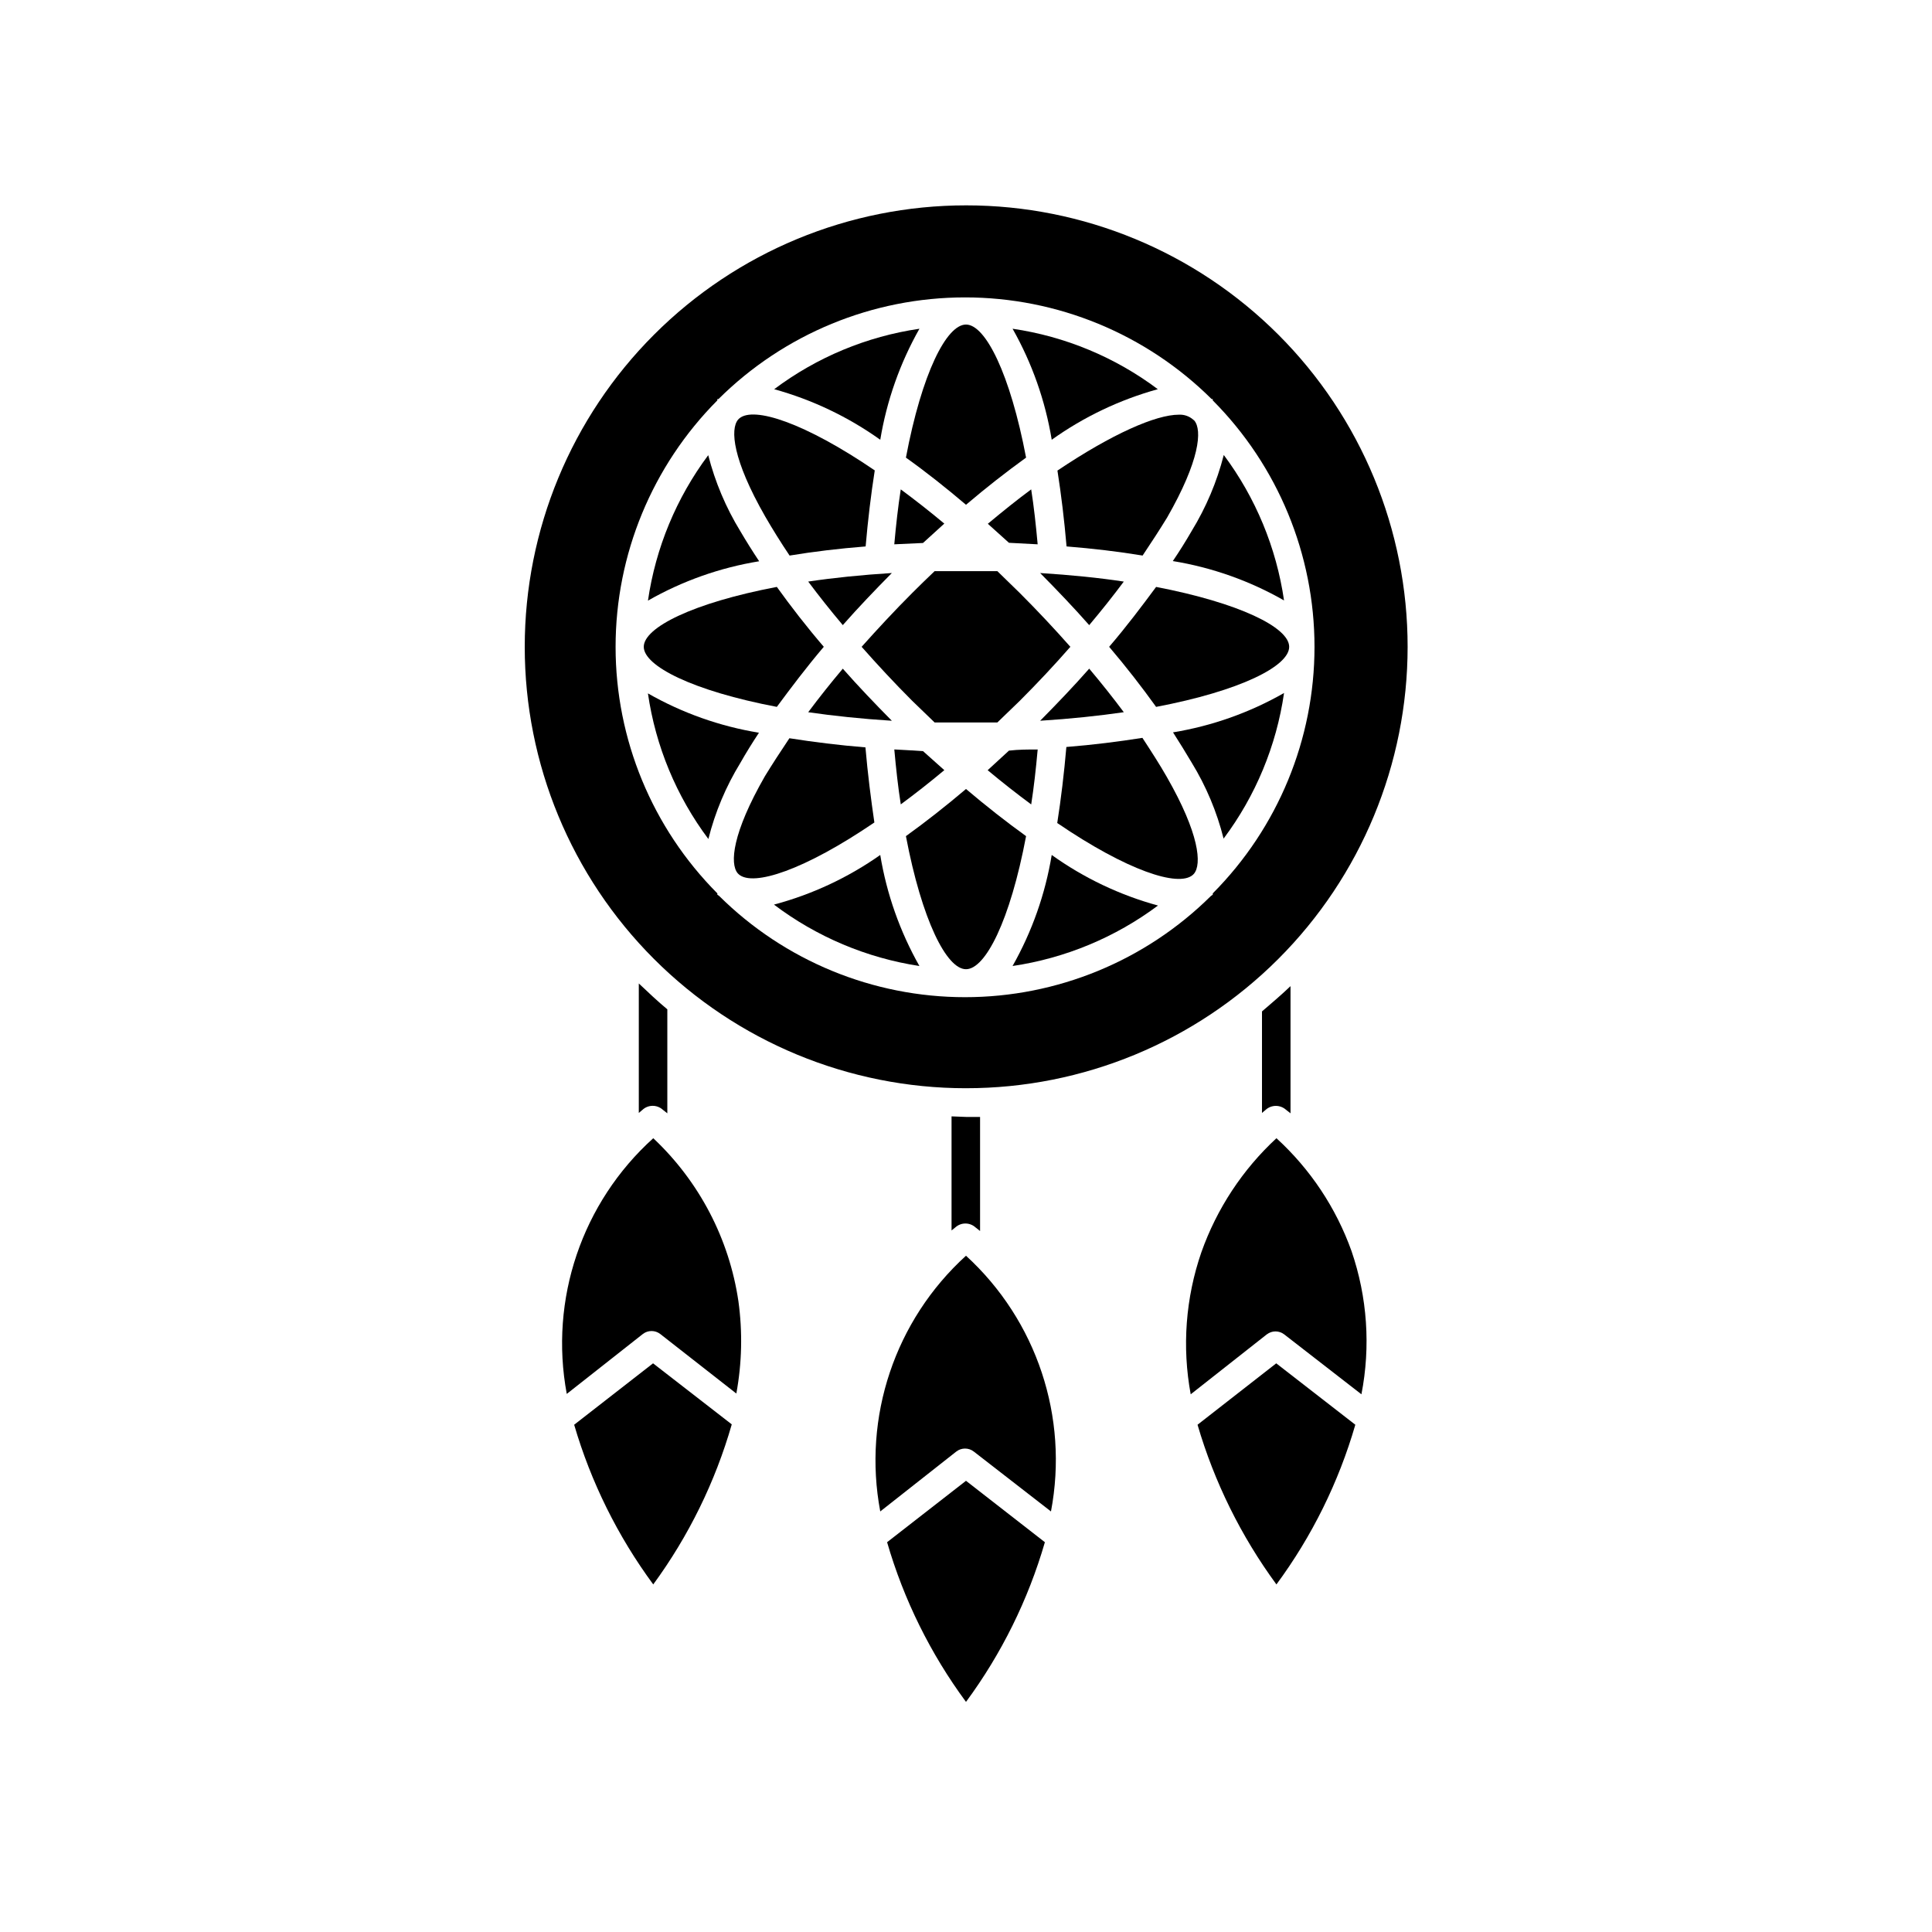 <?xml version="1.0" encoding="UTF-8"?>
<!-- Uploaded to: ICON Repo, www.iconrepo.com, Generator: ICON Repo Mixer Tools -->
<svg fill="#000000" width="800px" height="800px" version="1.1" viewBox="144 144 512 512" xmlns="http://www.w3.org/2000/svg">
 <g>
  <path d="m313.29 438.94 1.008-0.855c1.516-1.371 3.824-1.371 5.34 0l1.211 0.957v-27.559c-2.621-2.168-5.039-4.484-7.559-6.852z"/>
  <path d="m478.44 438.94 1.008-0.855c1.523-1.348 3.816-1.348 5.34 0l1.211 0.957v-33.703c-2.418 2.316-5.039 4.535-7.559 6.699z"/>
  <path d="m396.17 439.85v30.23l1.008-0.805v-0.004c1.516-1.371 3.824-1.371 5.34 0l1.211 0.957v-30.23h-3.727z"/>
  <path d="m400 432.39c31.027 0.012 60.789-12.301 82.738-34.234s34.285-51.688 34.297-82.719c0.008-31.027-12.312-60.789-34.246-82.734-21.938-21.945-51.695-34.277-82.723-34.281-31.031-0.008-60.789 12.316-82.73 34.258-21.945 21.938-34.273 51.695-34.273 82.727-0.012 31.02 12.301 60.777 34.234 82.715 21.93 21.941 51.68 34.27 82.703 34.27zm-65.898-182.28v-0.352h0.301c17.367-17.258 40.859-26.945 65.344-26.945s47.977 9.688 65.344 26.945h0.301v0.352h0.004c17.266 17.355 26.961 40.84 26.961 65.32 0 24.48-9.695 47.965-26.961 65.32v0.352l-0.504 0.352c-17.332 17.176-40.746 26.809-65.145 26.809-24.398 0-47.812-9.633-65.141-26.809l-0.504-0.352v-0.352c-17.27-17.355-26.965-40.84-26.965-65.32 0-24.48 9.695-47.965 26.965-65.32z"/>
  <path d="m400 277.77c5.34-4.535 10.68-8.715 15.922-12.496-4.231-22.27-10.781-35.266-15.922-35.266s-11.688 12.848-15.922 35.266c5.238 3.731 10.578 7.961 15.922 12.496z"/>
  <path d="m418.99 288.25c-0.453-5.039-1.008-10.078-1.715-14.559-3.68 2.719-7.508 5.793-11.488 9.117l5.594 5.039z"/>
  <path d="m412.34 400c13.973-2.066 27.219-7.574 38.539-16.023-10.105-2.762-19.645-7.301-28.164-13.402-1.703 10.344-5.215 20.301-10.375 29.426z"/>
  <path d="m387.66 231.12c-13.969 2.043-27.199 7.551-38.492 16.023 10.082 2.785 19.598 7.32 28.113 13.398 1.703-10.34 5.219-20.301 10.379-29.422z"/>
  <path d="m459.8 346.09c3.828 6.25 6.684 13.043 8.465 20.152 8.484-11.32 13.992-24.59 16.02-38.59-9.109 5.199-19.07 8.73-29.422 10.43 1.762 2.769 3.426 5.438 4.938 8.008z"/>
  <path d="m349.11 383.73c11.297 8.539 24.543 14.133 38.543 16.273-5.16-9.125-8.676-19.082-10.379-29.426-8.539 6.012-18.074 10.465-28.164 13.152z"/>
  <path d="m450.83 247.14c-11.289-8.473-24.523-13.98-38.488-16.023 5.16 9.121 8.672 19.082 10.375 29.422 8.516-6.078 18.031-10.613 28.113-13.398z"/>
  <path d="m400 353.09c-5.34 4.535-10.68 8.715-15.922 12.496 4.231 22.27 10.781 35.266 15.922 35.266s11.688-12.848 15.922-35.266c-5.242-3.781-10.582-7.961-15.922-12.496z"/>
  <path d="m405.74 348.11c3.981 3.324 7.859 6.348 11.539 9.07 0.707-4.535 1.258-9.422 1.715-14.559-2.519 0-5.039 0-7.609 0.301z"/>
  <path d="m394.25 282.76c-3.981-3.324-7.859-6.348-11.539-9.07-0.707 4.535-1.258 9.422-1.715 14.559l7.609-0.352z"/>
  <path d="m426.65 288.81c6.953 0.555 13.703 1.359 20.152 2.418 2.367-3.527 4.586-6.953 6.5-10.078 8.664-15.113 9.32-23.176 7.203-25.695l-0.301-0.25c-1.043-0.91-2.394-1.379-3.777-1.309-6.098 0-17.633 5.039-32.195 14.812 1.008 6.414 1.816 13.113 2.418 20.102z"/>
  <path d="m454.81 292.69c10.367 1.688 20.352 5.219 29.473 10.43-2.035-13.977-7.523-27.223-15.969-38.543-1.816 7.106-4.688 13.898-8.516 20.152-1.512 2.621-3.176 5.289-4.988 7.961z"/>
  <path d="m340.2 284.78c-3.828-6.254-6.695-13.047-8.512-20.152-8.449 11.32-13.938 24.566-15.973 38.543 9.121-5.211 19.105-8.742 29.473-10.43-1.812-2.723-3.477-5.391-4.988-7.961z"/>
  <path d="m345.13 338.18c-10.348-1.695-20.312-5.227-29.422-10.426 2.031 14 7.539 27.27 16.02 38.59 1.781-7.109 4.637-13.902 8.465-20.152 1.512-2.672 3.176-5.34 4.938-8.012z"/>
  <path d="m446.75 339.54c-6.398 1.008-13.148 1.863-20.152 2.418-0.605 7.004-1.41 13.703-2.418 20.152 18.488 12.594 32.094 17.078 35.922 13.754l0.301-0.301c2.117-2.519 1.461-10.578-7.203-25.695-1.867-3.277-4.082-6.703-6.449-10.328z"/>
  <path d="m381 342.61c0.453 5.039 1.008 10.078 1.715 14.559 3.68-2.719 7.559-5.742 11.539-9.07l-5.644-5.039c-2.57-0.195-5.09-0.297-7.609-0.449z"/>
  <path d="m353.25 291.23c6.398-1.059 13.148-1.863 20.152-2.418 0.605-7.004 1.41-13.703 2.418-20.152-18.488-12.594-32.094-17.078-35.922-13.754l-0.301 0.301c-2.117 2.519-1.461 10.578 7.203 25.695 1.863 3.223 4.082 6.801 6.449 10.328z"/>
  <path d="m373.35 342.06c-6.953-0.555-13.703-1.41-20.152-2.418-2.367 3.527-4.586 6.953-6.5 10.078-8.664 15.113-9.32 23.176-7.203 25.695l0.301 0.301c3.828 3.324 17.434-1.16 35.922-13.754-0.906-6.195-1.762-12.898-2.367-19.902z"/>
  <path d="m441.82 332.74c-2.82-3.777-5.894-7.656-9.168-11.539-4.082 4.637-8.465 9.219-13 13.805 8.008-0.5 15.617-1.309 22.168-2.266z"/>
  <path d="m349.87 331.33c3.727-5.039 7.859-10.531 12.445-15.922-4.586-5.34-8.715-10.68-12.445-15.871-22.27 4.231-35.266 10.781-35.266 15.871-0.004 5.09 12.996 11.691 35.266 15.922z"/>
  <path d="m419.65 295.86c4.535 4.586 8.918 9.168 13 13.805 3.273-3.879 6.348-7.758 9.168-11.539-6.551-1.004-14.16-1.762-22.168-2.266z"/>
  <path d="m380.35 335.01c-4.535-4.586-8.918-9.168-13-13.805-3.273 3.879-6.348 7.758-9.168 11.539 6.547 0.953 14.156 1.762 22.168 2.266z"/>
  <path d="m450.38 299.54c-3.727 5.039-7.859 10.531-12.445 15.871 4.586 5.391 8.715 10.73 12.445 15.922 22.27-4.231 35.266-10.781 35.266-15.922s-13.25-11.641-35.266-15.871z"/>
  <path d="m385.74 329.72 5.945 5.742h8.312 8.312l5.945-5.742c4.734-4.734 9.219-9.523 13.402-14.309-4.18-4.734-8.664-9.523-13.402-14.258l-5.945-5.793h-16.625c-1.965 1.863-3.981 3.828-5.945 5.793-4.734 4.734-9.168 9.523-13.402 14.258 4.231 4.785 8.664 9.57 13.402 14.309z"/>
  <path d="m367.35 309.66c4.082-4.637 8.465-9.219 13-13.805-8.012 0.504-15.418 1.258-22.168 2.266 2.82 3.781 5.894 7.66 9.168 11.539z"/>
  <path d="m296.16 521.57c4.453 15.227 11.547 29.551 20.957 42.32 9.383-12.805 16.426-27.164 20.809-42.418l-20.859-16.176z"/>
  <path d="m317.12 445.64c-18.906 17.062-27.59 42.723-22.922 67.762l20.152-15.871c1.363-1.059 3.269-1.059 4.633 0l20.152 15.77c1.488-8.062 1.676-16.312 0.555-24.434-2.434-16.543-10.387-31.773-22.57-43.227z"/>
  <path d="m482.27 445.64c-8.984 8.316-15.812 18.688-19.898 30.227-4.176 12.094-5.148 25.059-2.824 37.637l20.152-15.871h0.004c1.363-1.059 3.269-1.059 4.633 0l20.453 15.871c2.473-12.656 1.566-25.742-2.617-37.938-4.09-11.453-10.922-21.727-19.902-29.926z"/>
  <path d="m461.36 521.57c4.453 15.215 11.531 29.539 20.906 42.32 9.418-12.758 16.496-27.086 20.91-42.32l-20.961-16.273z"/>
  <path d="m379.09 552.7c4.414 15.23 11.492 29.559 20.91 42.32 9.414-12.762 16.492-27.09 20.906-42.32l-20.906-16.273z"/>
  <path d="m400 476.78c-18.828 17.113-27.43 42.762-22.723 67.766l20.152-15.871c1.363-1.059 3.269-1.059 4.633 0l20.453 15.871h0.004c4.754-24.965-3.769-50.613-22.52-67.766z"/>
 </g>
</svg>